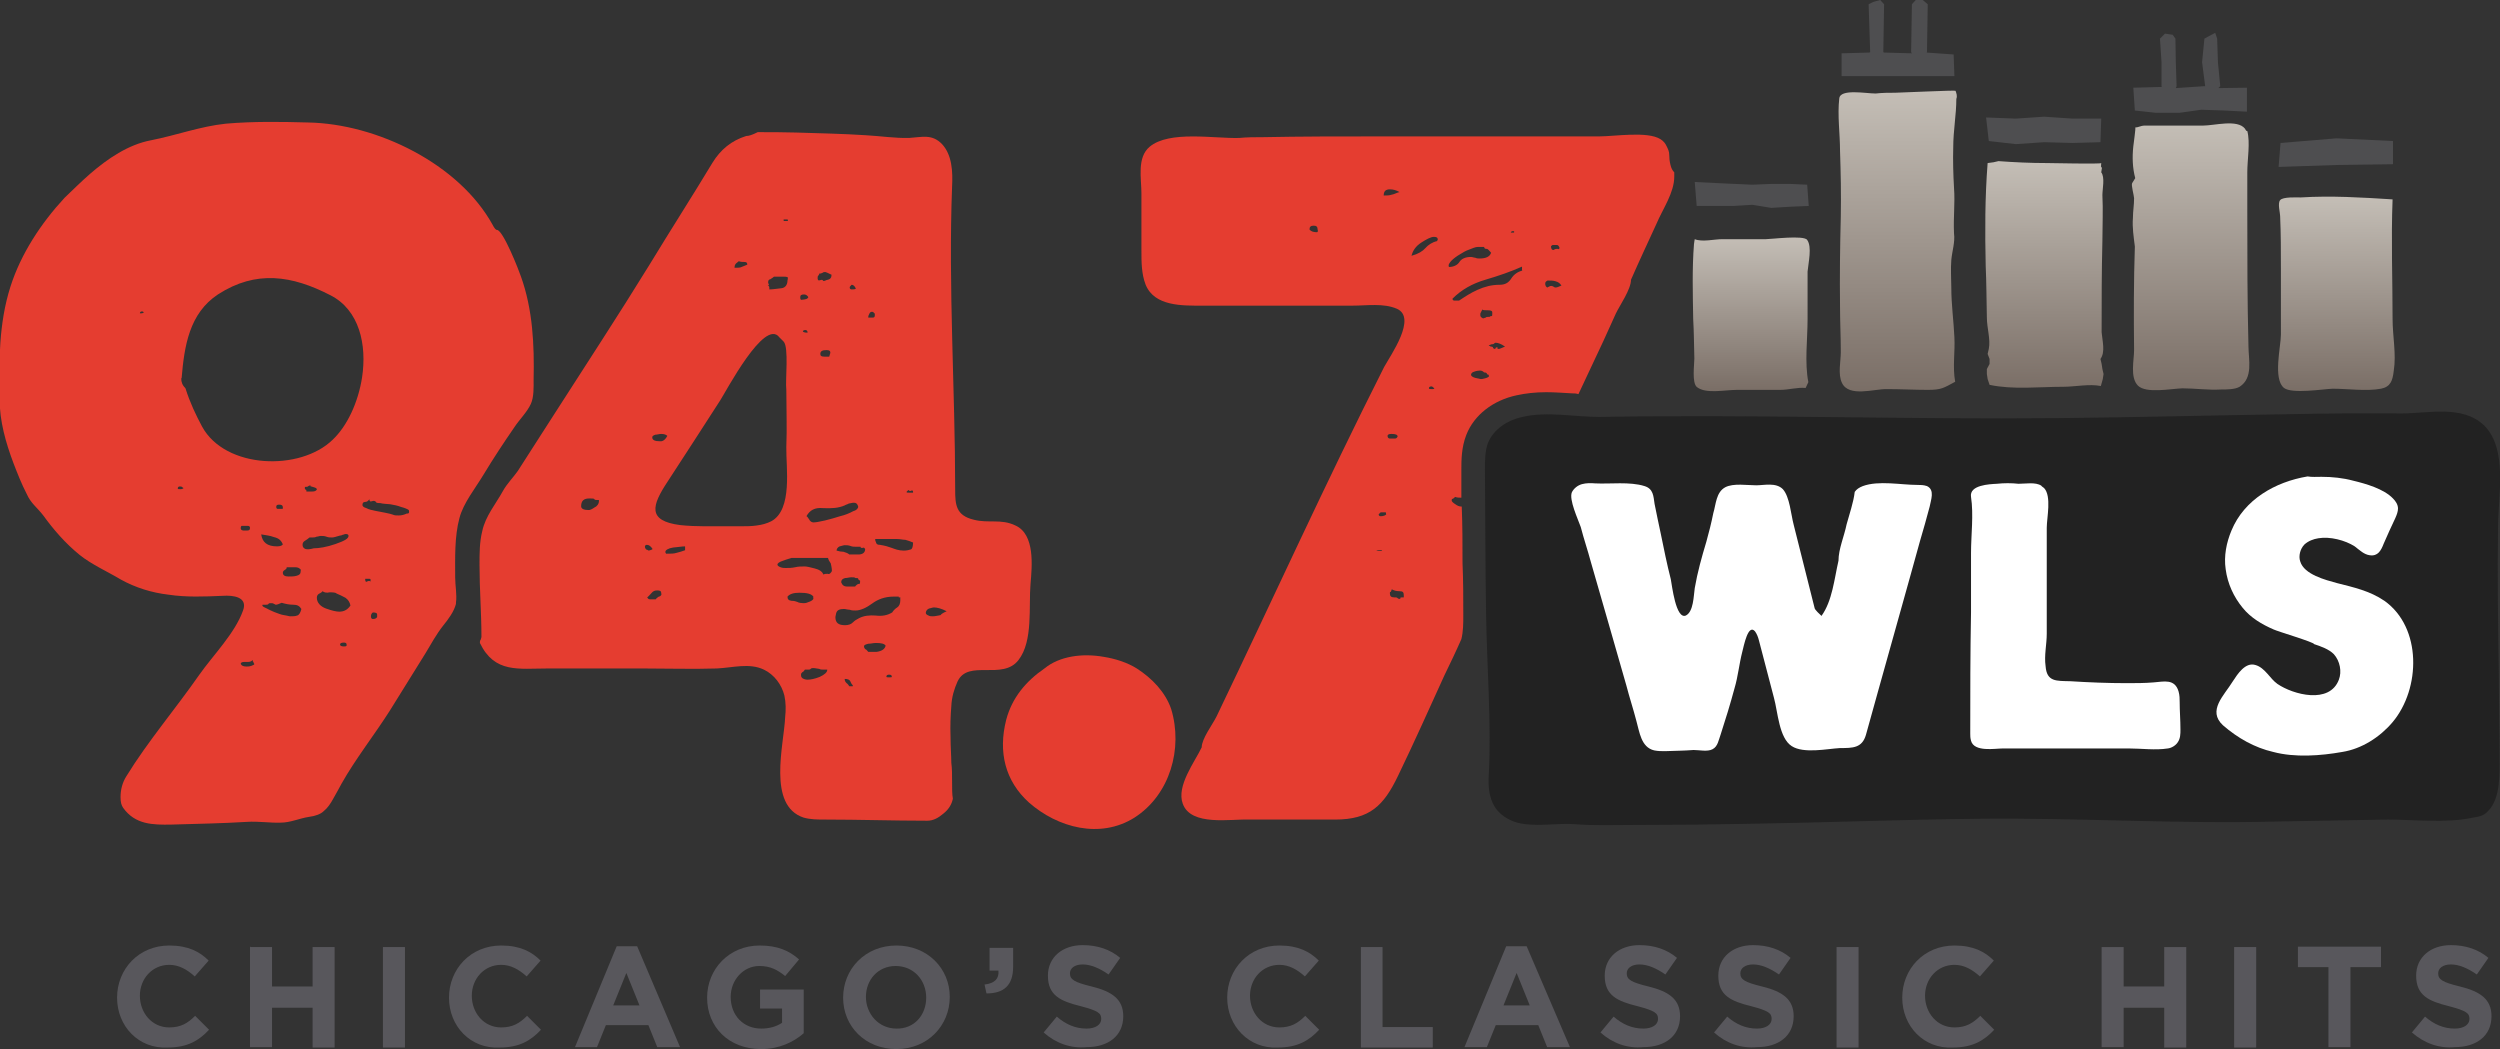 <?xml version="1.0" encoding="utf-8"?>
<!-- Generator: Adobe Illustrator 26.2.1, SVG Export Plug-In . SVG Version: 6.00 Build 0)  -->
<svg version="1.1" id="Layer_1" xmlns="http://www.w3.org/2000/svg" xmlns:xlink="http://www.w3.org/1999/xlink" x="0px" y="0px"
	 viewBox="0 0 647 271.5" style="enable-background:new 0 0 647 271.5;" xml:space="preserve">
<rect x="0" y="0" width="647" height="271.5" fill="#333333" stroke="none"/>
<style type="text/css">
	.st0{fill:#4E4E50;}
	.st1{fill:url(#SVGID_1_);}
	.st2{fill:url(#SVGID_00000088132094992743787370000002467814689068366527_);}
	.st3{fill:url(#SVGID_00000020388114282309336360000015739039057962426263_);}
	.st4{fill:url(#SVGID_00000115490153582738138480000011505537377941850510_);}
	.st5{fill:url(#SVGID_00000073686213668163725240000007701983763781061558_);}
	.st6{fill:#E53D30;}
	.st7{fill:#222222;}
	.st8{fill:#FFFFFF;}
	.st9{fill:#58575C;}
</style>
<g>
	<path class="st0" d="M467.7,47.8l-4.4-0.2h-4.9l-4.9,0.2c-1,0-14.9-0.7-14.9-0.7l0.5,6.2h4.6h4.9l4.9-0.3l4.9,0.8l4.9-0.3l4.8-0.2
		L467.7,47.8z"/>
	
		<linearGradient id="SVGID_1_" gradientUnits="userSpaceOnUse" x1="453.256" y1="212.813" x2="453.256" y2="173.137" gradientTransform="matrix(1 0 0 -1 0 274.273)">
		<stop  offset="0" style="stop-color:#C4BEB6"/>
		<stop  offset="1" style="stop-color:#7A6E66"/>
	</linearGradient>
	<path class="st1" d="M467.7,62.1c-0.8-1.3-9.4-0.2-10.7-0.2c-3.8,0-7.6,0-11.3,0c-2.1,0-5.1,0.8-7.1,0c0,0-0.2,1.1-0.2,1.3
		c-0.5,6.4-0.3,13-0.2,19.4c0.2,3.4,0.2,6.7,0.3,10.2c0,1.5-0.7,6.4,0.7,7.4c2.3,1.8,7.2,0.7,10.3,0.7c3.8,0,7.6,0,11.2,0
		c2.3,0,4.4-0.7,6.6-0.5l0.7-1.5c-1-5.1-0.2-11-0.2-16.3c0-4.1,0-8.2,0-12.3C468,68,469,63.9,467.7,62.1z"/>
	<polygon class="st0" points="543.8,30.7 536.4,30.7 529,30.2 521.7,30.7 514,30.4 514.7,36.5 521.7,37.3 529,36.8 536.4,37 
		543.6,36.8 	"/>
	
		<linearGradient id="SVGID_00000078017968816804319750000006595253173358564272_" gradientUnits="userSpaceOnUse" x1="529.008" y1="232.551" x2="529.008" y2="173.303" gradientTransform="matrix(1 0 0 -1 0 274.273)">
		<stop  offset="0" style="stop-color:#C4BEB6"/>
		<stop  offset="1" style="stop-color:#7A6E66"/>
	</linearGradient>
	<path style="fill:url(#SVGID_00000078017968816804319750000006595253173358564272_);" d="M543.8,42.2c0,0.3-13,0-14,0
		c-4.3,0-8.5-0.2-12.6-0.5l-1.3,0.3l-1.5,0.2c-0.7,8.9-0.7,17.7-0.5,26.6c0.2,4.4,0.2,8.9,0.3,13.3c0,2.8,1,5.7,0.5,8.2l-0.3,1.3
		l0.5,1.3v1.3l-0.7,1.3v1.3l0.2,1.3l0.5,1.5c6.1,1.3,12.8,0.5,19.1,0.5c3,0,6.7-0.8,9.7-0.2l0.5-1.8l0.2-1.3l-0.3-1.3l-0.2-1.3
		l-0.3-1.3c1.3-1.8,0.5-4.6,0.3-6.9c0-7.9,0-15.8,0.2-23.7c0-3.9,0.2-7.9,0-11.8c0-1.6,0.7-4.6-0.3-5.9l0.2-1.3
		C543.6,43.7,543.8,42.2,543.8,42.2z"/>
	<polygon class="st0" points="574.1,22.8 574.6,22.3 574,16.1 573.8,10 573.3,8.5 571.4,9.5 570.5,10 569.9,16.1 570.7,22.3 
		570.5,22.3 563.1,22.8 563.3,22.3 563.1,16.1 563,10 562.3,9 560.3,8.7 559,10 559.4,16.1 559.4,22.3 559.5,22.5 552.1,22.7 
		552.5,28.6 558,29.2 564,29.2 569.7,28.4 575.6,28.6 581.5,28.9 581.5,22.7 	"/>
	
		<linearGradient id="SVGID_00000170962037146526469960000001261683259550302861_" gradientUnits="userSpaceOnUse" x1="566.911" y1="242.189" x2="566.911" y2="172.929" gradientTransform="matrix(1 0 0 -1 0 274.273)">
		<stop  offset="0" style="stop-color:#C4BEB6"/>
		<stop  offset="1" style="stop-color:#7A6E66"/>
	</linearGradient>
	<path style="fill:url(#SVGID_00000170962037146526469960000001261683259550302861_);" d="M581,33.3c-2-2.5-7.9-0.8-10.8-0.8
		c-2.1,0-4.3,0-6.4,0c-3,0-5.9,0-8.9,0c-0.7,0-1.6,0.5-2.3,0.5c0.2,0-0.5,4.6-0.5,4.9c-0.3,2.8-0.2,5.6,0.5,8.2
		c-0.3,0.5-0.5,0.8-0.8,1.3c-0.3,0.5,0.5,3.3,0.5,3.9c0,1.8-0.3,3.4-0.3,5.1c-0.2,2.5,0.2,4.9,0.5,7.4c-0.3,9.2-0.3,17.6-0.2,26.8
		c0,2.6-1.1,7.1,1,9.2c2.1,2.1,8.5,0.8,11.5,0.7c3.3,0,6.7,0.5,10,0.3c1.5,0,3.6,0,4.8-0.7c3.6-2.3,2.3-7.1,2.3-10.5
		c-0.3-12-0.3-22.8-0.3-34.8c0-3.4,0-6.7,0-10.2c0-3.3,0.8-7.7,0-10.7C581.4,34,581.2,33.7,581,33.3z"/>
	<polygon class="st0" points="619.3,36.5 604.7,35.8 590.2,37 589.7,43.2 604.7,42.7 619.3,42.5 	"/>
	
		<linearGradient id="SVGID_00000087371374188897979760000005503203184426163129_" gradientUnits="userSpaceOnUse" x1="604.6" y1="223.393" x2="604.6" y2="173.034" gradientTransform="matrix(1 0 0 -1 0 274.273)">
		<stop  offset="0" style="stop-color:#C4BEB6"/>
		<stop  offset="1" style="stop-color:#7A6E66"/>
	</linearGradient>
	<path style="fill:url(#SVGID_00000087371374188897979760000005503203184426163129_);" d="M619.2,51.6c-7.9-0.5-15.9-1-23.8-0.5
		c-1,0-4.6-0.2-5.3,0.7c-0.7,0.8,0,3.3,0,4.1c0.2,4.6,0.2,9,0.2,13.6c0,5.7,0,11.3,0,17.1c0,3.1-2.1,11.5,0.8,13.8
		c2.1,1.6,10,0.3,12.6,0.2c3.9,0,8.7,0.7,12.5,0c2.5-0.5,3-2.1,3.3-4.6c0.7-4.4-0.3-8.9-0.3-13.5C619.2,72.3,618.8,61.9,619.2,51.6z
		"/>
	<polygon class="st0" points="498.6,13.6 498.7,13.5 498.9,1.1 497.6,0 495.8,0 494.8,1.1 494.6,13.5 494.8,13.8 487.6,13.6 
		487.4,13.5 487.6,1.1 486.6,0 484.8,0.5 483.6,1.1 484,13.5 483.8,13.6 476.6,13.8 476.6,19.7 505.8,19.7 505.6,14.1 	"/>
	
		<linearGradient id="SVGID_00000175285752609003917990000003812656969373776044_" gradientUnits="userSpaceOnUse" x1="491.171" y1="250.81" x2="491.171" y2="173.038" gradientTransform="matrix(1 0 0 -1 0 274.273)">
		<stop  offset="0" style="stop-color:#C4BEB6"/>
		<stop  offset="1" style="stop-color:#7A6E66"/>
	</linearGradient>
	<path style="fill:url(#SVGID_00000175285752609003917990000003812656969373776044_);" d="M506.1,23.5c0-0.2-14.3,0.5-15.6,0.5
		c-1.6,0-3.3,0-5.1,0.2c-2.5,0-9.2-1.3-9.4,1.3c-0.5,4.3,0.2,9.2,0.2,13.5c0.2,6.1,0.3,11,0.2,17.1c-0.2,7.7-0.3,15.4-0.2,23.2
		c0,3.9,0.2,7.9,0.2,11.8c0,2.5-0.8,5.7,0.3,8c1.8,3.8,8.4,1.5,11.7,1.6c3.4,0,7.1,0.2,10.5,0.2c3.6,0,4.1-0.5,7.1-2.1
		c-0.7-3.8,0-7.7-0.2-11.5c-0.2-4.3-0.8-8.5-0.8-12.8c0-2.3-0.2-4.8,0-7.2c0.2-2.3,1-4.6,0.7-6.9c-0.2-4.3,0.3-7.7,0-11.8
		c-0.2-3.4-0.3-7.1-0.2-10.5c0-4.3,0.8-8.4,0.8-12.5C506.6,24.8,506.3,24.1,506.1,23.5z"/>
	<g>
		<g>
			<path class="st6" d="M118,156c0.3-2.1-0.2-4.4-0.2-6.6c0-4.9-0.2-10.5,1.1-15.3c1-3.9,4.1-7.7,6.2-11.2c2.6-4.3,5.3-8.4,8-12.3
				c1.3-2,3.3-3.9,4.3-6.1c0.8-1.8,0.7-4.3,0.7-6.2c0.2-9-0.2-18.2-3.3-26.8c-0.5-1.5-4.6-12-6.2-12c-0.3,0-0.7-0.5-1.1-1.3
				C118.8,42.4,97.5,32,79.7,31.7c-7.1-0.2-14.1-0.3-21.2,0.3c-6.7,0.7-12.8,3-19.4,4.3c-5.9,1.1-11.3,4.8-15.8,8.7
				c-2.3,2-4.4,4.1-6.6,6.2c-6.1,6.6-11.3,14.5-14,23c-3,9.4-3,19.4-2.8,29.1c0,5.7,1.6,11.3,3.6,16.6c1,2.6,2.1,5.4,3.4,7.9
				c1.1,2.5,2.6,3.4,4.3,5.6c2.6,3.6,5.7,7.2,9.4,10.2c3.1,2.5,7.2,4.3,10.7,6.4c3.8,2.1,8,3.4,12.3,3.9c4.6,0.7,9.4,0.5,14,0.3
				c2.8-0.2,6.6,0.3,5.3,3.8c-2.1,5.9-7.7,11.5-11.3,16.6c-6.2,8.9-13.3,17.2-18.9,26.3c-1,1.6-1.5,3.4-1.5,5.4
				c0,1.3,0.2,2.1,0.7,2.8c3.1,4.3,7.6,4.4,12.5,4.3c6.6-0.2,13.1-0.3,19.5-0.7c3-0.2,5.9,0.3,8.7,0.2c2.6,0,4.8-1.1,7.4-1.5
				c1.6-0.2,3-0.7,3.8-1.5c1-0.8,1.8-2,2.5-3.3c0.7-1.3,1.5-2.6,2.1-3.8c3.6-6.4,8.5-12.6,12.5-18.9c3.1-4.9,6.1-9.9,9.2-14.8
				c1.5-2.5,2.8-4.9,4.6-7.2c1.3-1.6,2.8-3.6,3.3-5.6C118,156.4,118,156.2,118,156z M36.2,81.1c0-0.3,0.2-0.5,0.5-0.5
				c0.2,0,0.3,0,0.5,0.2C37.2,81,36.9,81.1,36.2,81.1z M46.7,126.6c-0.5,0-0.7,0-0.7-0.2c0-0.3,0.2-0.5,0.5-0.5c0.3,0,0.5,0,0.7,0.2
				c0,0,0.2,0.2,0.3,0.2C47.4,126.5,47,126.6,46.7,126.6z M63,137.3c-0.3,0-0.7-0.2-0.7-0.5c0-0.3,0-0.5,0.2-0.7h0.2h1.5
				c0.3,0,0.5,0.2,0.5,0.5c0,0.5-0.2,0.7-0.7,0.7C63.6,137.3,63.3,137.3,63,137.3z M65.1,172.3c-0.5,0.2-1,0.2-1.3,0.2
				c-0.8,0-1.3-0.2-1.5-0.7c0-0.3,0.3-0.5,1-0.5h1c0.5,0,0.8-0.2,1.1-0.5c0,0.3,0,0.5,0.2,0.5c0,0.2,0,0.3,0.2,0.5
				C65.9,172,65.6,172.1,65.1,172.3z M73.2,140.9c-0.2,0.3-0.7,0.5-1.5,0.5c-2.5,0-3.8-1-4.1-3.1c1.1,0.2,2.3,0.3,3.3,0.7
				C72.2,139.3,72.8,139.9,73.2,140.9z M71.5,131.1c0-0.3,0.2-0.5,0.7-0.5c0.7,0,1,0.2,1,0.7v0.2c0,0.2,0,0.2-0.2,0.2h-1h-0.2
				C71.5,131.6,71.5,131.4,71.5,131.1z M76.9,159.3c-0.5,0.2-1.1,0.2-1.8,0.2c-0.3,0-0.8-0.2-1.6-0.3s-1.6-0.5-2.5-0.8
				c-0.8-0.3-1.5-0.7-2.1-1c-0.7-0.3-1-0.5-1-0.7c0-0.2,0-0.2,0.2-0.2h0.7c0.3,0,0.5,0,0.7-0.2c0-0.2,0.3-0.2,0.7-0.2
				c0.3,0,0.5,0,0.7,0.2c0.2,0,0.3,0.2,0.5,0.2c0.3,0,0.8-0.2,1.5-0.5c1,0.3,2,0.5,3,0.5c1,0,1.6,0.3,2.1,1.1
				C77.8,158.5,77.4,159.2,76.9,159.3z M77.8,148c0,0.5-0.3,0.8-1,1c-0.7,0.2-1.3,0.2-2.1,0.2c-1,0-1.5-0.3-1.5-1
				c0-0.3,0.2-0.5,0.5-0.7c0.3-0.2,0.5-0.3,0.5-0.7h0.7h1.5c0.7,0,1.1,0.2,1.5,0.7C77.8,147.5,77.8,148,77.8,148z M79.1,142.1
				c-0.5-0.2-0.8-0.5-0.8-1.1c0-0.5,0.2-0.8,0.7-1.1c0.3-0.2,0.8-0.5,1.1-0.8h0.5c0.5,0,1,0,1.3-0.2c0.3,0,0.8-0.2,1.1-0.2
				c0.5,0,1,0,1.5,0.2c0.5,0.2,1,0.2,1.5,0.2c0.3,0,1-0.2,2-0.5c0.2,0,0.3,0,0.7-0.2c0.2,0,0.5-0.2,0.8-0.2c0.5,0,0.7,0.2,0.7,0.5
				c0,0.7-1.1,1.3-3.4,2.1c-2.3,0.8-4.3,1.1-5.6,1.1C80.1,142.2,79.6,142.2,79.1,142.1z M80.9,126c0.7,0.2,1.1,0.3,1.1,0.7
				c-0.2,0.3-0.5,0.5-1.1,0.5h-1.1h-0.5c0-0.3,0-0.5-0.2-0.5c0,0-0.2,0-0.2-0.2V126h0.2c0.3,0,0.5,0,0.7-0.2c0,0,0.3-0.2,0.7-0.2
				C80.1,125.8,80.2,125.8,80.9,126z M89.7,167.1c-0.2,0.2-0.3,0.2-0.7,0.2c-0.7,0-1-0.2-1-0.5s0.3-0.5,1-0.5c0.5,0,0.7,0.2,0.7,0.5
				V167.1z M87.8,158.3c-0.8,0-2-0.3-3.4-0.8S82,156,82,154.7c0-0.5,0.2-0.8,0.5-1s0.7-0.3,1-0.7c0.3,0.3,1,0.5,1.8,0.3
				c0.8,0,1.5,0,1.8,0.3c0.8,0.3,1.5,0.7,2.3,1.1c0.7,0.5,1.1,1.1,1.3,2C89.9,157.9,88.9,158.3,87.8,158.3z M93.7,97.7
				c-1,6.4-3.8,12.5-7.6,16.1c-8.4,8.2-27.8,7.6-33.8-3.4c-1.6-3-3.1-6.1-4.3-9.9c-0.8-0.8-1.1-1.6-1.1-2.6H47
				c0.7-8.4,2-16.8,9.4-21.7c9.9-6.4,19.2-4.9,29.1,0.2C93,80.2,95,89.2,93.7,97.7z M95,150.5c-0.3,0.2-0.5,0-0.5-0.7h0.2h1
				c0.2,0,0.2,0.2,0.2,0.2v0.5C95.7,150.3,95.3,150.3,95,150.5z M97.6,159.7c-0.2,0.3-0.5,0.5-1.1,0.5c-0.3,0-0.5-0.2-0.5-0.7
				s0.2-0.8,0.5-1c0.8,0,1.1,0.2,1.1,0.5V159.7z M105.5,132.9h-0.2c-0.7,0.3-1.3,0.5-2.1,0.5c-0.7,0-1.1,0-1.5-0.2
				c-0.5-0.2-1.1-0.3-2-0.5c-0.8-0.2-1.8-0.3-2.6-0.5c-0.8-0.2-1.6-0.3-2.3-0.7c-0.7-0.2-1-0.5-1-0.8c0-0.5,0.2-0.8,0.7-0.8
				c0.5,0,0.8-0.3,1.1-0.7c0,0.5,0.2,0.7,0.7,0.5s0.8,0,1,0.2c0,0.2,0.3,0.3,1.1,0.3c0.8,0.2,1.6,0.2,2.6,0.3c1,0.2,1.8,0.3,2.8,0.7
				c0.8,0.2,1.6,0.5,2,0.8C106,132.7,105.8,132.9,105.5,132.9z"/>
			<path class="st6" d="M206,34.3c6.1,0.2,12,0.3,18.1,0.7c3.6,0.2,7.6,0.8,11.2,0.7c3.3-0.2,5.9-1.1,8.5,1.6
				c2.6,2.8,2.8,7.1,2.6,11c-1,26.1,0.8,52.4,0.8,78.5c0,3.8,0.2,6.6,4.8,7.7c3.8,1,7.1-0.3,10.8,1.5c5.1,2.3,4.3,10.5,3.9,15.1
				c-0.5,5.9,0.7,14.8-3.1,19.7c-4.1,5.4-13.1-0.3-15.8,5.6c-0.8,1.8-1.5,3.9-1.6,6.4c-0.2,2.5-0.3,5.1-0.2,7.7
				c0,2.8,0.2,5.1,0.2,6.9c0.2,1.5,0.2,3.1,0.2,4.9c0,1.8,0,3.3,0.2,4.4c-0.3,1.5-1.1,2.8-2.5,3.9c-1.3,1.1-2.6,1.8-4.1,1.8
				c-8.9,0-17.7-0.3-26.6-0.3c-1.8,0-3.6,0-5.4-0.5c-9.5-3.1-5.1-18.9-4.8-26c0.2-1.8,0.2-3.8-0.2-5.6c-0.7-2.8-2.6-5.4-5.3-6.7
				c-3.8-1.8-8-0.5-12.2-0.3c-6.2,0.2-12.6,0-18.9,0c-8.2,0-16.4,0-24.8,0c-7.6,0-13.8,1.3-17.6-6.6c0-0.3,0-0.7,0.2-0.8
				c0-0.2,0.2-0.5,0.2-0.8c0-6.1-0.5-12.3-0.5-18.6c0-3,0-5.9,0.7-8.7c0.8-3.9,3.6-7.2,5.4-10.5c1-1.8,2.6-3.4,3.8-5.1
				c3.1-4.9,6.4-9.9,9.5-14.8c8.2-12.8,16.6-25.6,24.6-38.6c5.4-8.9,11-17.6,16.3-26.4c2.1-3.4,4.9-5.7,8.7-6.9c0.7,0,1.6-0.3,3-1
				C199.3,34.2,202.6,34.2,206,34.3z M155,129.4h-0.5c-0.3,0-0.5,0-0.7-0.2c0-0.2-0.5-0.2-1.3-0.2c-1.5,0-2.1,0.7-2.1,2
				c0,0.7,0.7,1,2,1c0.3,0,0.8-0.2,1.5-0.7c0.7-0.3,1.1-1,1.1-1.5L155,129.4L155,129.4z M168.9,142.1c-0.5-0.8-1-1.1-1.5-1.1
				c-0.3,0-0.5,0.2-0.5,0.5c0,0.3,0.2,0.5,0.3,0.7c0.2,0,0.5,0.2,0.7,0.3C168.4,142.4,168.8,142.2,168.9,142.1z M171.1,153.3
				c0-0.3-0.3-0.5-1-0.5c-0.7,0-1.1,0.2-1.5,0.7c-0.3,0.3-0.7,0.8-1.1,1.1c0.2,0.3,0.3,0.5,0.7,0.5h1h0.5c0.2-0.3,0.5-0.5,0.8-0.7
				c0.3,0,0.7-0.3,0.7-0.7C171.1,153.7,171.1,153.3,171.1,153.3z M172.7,112.8c-0.3-0.3-0.8-0.5-1.6-0.5c-0.5,0-1,0.2-1.5,0.2
				c-0.5,0.2-0.8,0.3-0.8,0.7c0,0.7,0.7,1,2,1C171.5,114.3,172.2,113.8,172.7,112.8z M202.8,88.4c-0.5-0.5-0.8-0.8-1.1-1.1
				c-3.8-5.1-13.8,14-15.3,16.3c-4.6,7.1-9,14-13.6,21c-4.1,6.2-5.4,10.2,3.3,11.3c2,0.2,4.1,0.3,6.2,0.3s4.1,0,5.6,0
				c1,0,2.1,0,3.6,0s3,0,4.3-0.2c1.5-0.2,2.6-0.5,3.8-1.1c5.6-3,3.8-14,3.9-19.2c0.2-4.9,0-10,0-14.9
				C203.2,98.6,204.2,89.8,202.8,88.4z M177.3,142.4v-1c-0.8,0-1.8,0.2-3.1,0.3c-1.3,0.2-2,0.7-2,1.1c0,0.2,0,0.3,0.2,0.5
				c1.1,0,2,0,2.6-0.2C175.8,142.9,176.5,142.7,177.3,142.4z M193.4,68.5c0-0.5-0.2-0.7-0.7-0.7s-1,0-1.5-0.2
				c-0.3,0.3-0.7,0.5-0.8,0.7c-0.2,0.2-0.3,0.5-0.3,1c0.8,0,1.5,0,1.8-0.2C192.2,69,192.7,68.8,193.4,68.5z M203.9,71.8
				c-0.3-0.2-0.7-0.2-1.1-0.2h-2h-0.5c-0.3,0.3-0.7,0.5-1,0.7c-0.3,0-0.5,0.3-0.5,0.7v0.2l0.2,0.5l-0.2,0.2h-0.2
				c0.3,0,0.5,0.2,0.5,0.5v0.5c1,0,2-0.2,3.1-0.3s1.6-1,1.6-2C203.9,72.4,203.9,71.8,203.9,71.8z M214.3,144.4h-9.5
				c-0.5,0.2-1.1,0.3-2.1,0.7c-1,0.3-1.5,0.7-1.5,1c0,0.3,0.3,0.5,0.8,0.7s1,0.2,1.3,0.2c0.8,0,1.6,0,2.5-0.2
				c0.8-0.2,1.6-0.2,2.5-0.2c0.5,0,1.3,0.2,2.5,0.5s2,0.8,2.3,1.6c0.3-0.2,0.7-0.2,1.1-0.2c0.5,0.2,0.8-0.2,1.1-0.7
				c0-0.8-0.2-1.5-0.3-2C214.6,145.2,214.4,144.9,214.3,144.4z M203.9,57.2V57c0-0.2,0-0.2-0.2-0.2h-0.7h-0.2V57
				c0,0.2,0,0.2,0.2,0.2h0.7H203.9z M210.5,154.4c-0.5-0.7-1.6-1-3.6-1c-1.5,0-2.5,0.3-3.1,1c0,0.7,0.3,1,1.1,1.1h0.2
				c0.5,0,1,0.2,1.3,0.3c0.3,0.2,1,0.3,1.5,0.3c0.3,0,0.7,0,1.1-0.2c1-0.3,1.5-0.7,1.5-1c0-0.2,0-0.3-0.2-0.3
				C210.5,154.7,210.5,154.6,210.5,154.4z M209.2,76.9c-0.3-0.5-0.7-0.7-1.1-0.7c-0.7,0-1,0.2-1,0.7c0,0.3,0,0.5,0.2,0.7
				C208.5,77.5,209,77.4,209.2,76.9z M214.1,173.3h-0.8c-0.5,0-1,0-1.3-0.2c-0.3,0-1-0.2-1.5-0.2c-0.3,0-0.5,0-0.7,0.2
				c-0.2,0.2-0.3,0.2-0.7,0.2h-0.8c-0.2,0.3-0.3,0.5-0.7,0.7c-0.2,0.2-0.3,0.3-0.3,0.7c0,0.5,0.2,0.8,0.7,1c0.5,0.2,0.8,0.2,1,0.2
				c0.8,0,1.8-0.2,3.1-0.7C213.4,174.6,214.1,174,214.1,173.3z M209,86.1c0-0.5-0.2-0.7-0.7-0.7l-0.5,0.2v0.2
				C207.8,85.9,208.2,86.1,209,86.1z M222.1,131.1c-0.2-0.7-0.5-1-1.1-1c-0.5,0-1,0.2-1.3,0.2c-0.3,0.2-0.8,0.3-1.1,0.5
				c-1.6,0.7-3.4,0.8-5.6,0.7c-2.1-0.2-3.4,0.5-4.3,2.1c0.2,0,0.3,0.3,0.7,0.8c0.2,0.5,0.7,0.8,1.1,0.8c0.7,0,1.6-0.2,3-0.5
				c1.3-0.3,2.6-0.7,3.9-1.1c1.3-0.3,2.5-0.8,3.4-1.3C221.6,132.1,222.1,131.6,222.1,131.1z M215.2,71.1c-1-0.5-1.5-0.7-1.6-0.7
				c-0.3,0-0.5,0-0.7,0.2c-0.2,0-0.3,0.2-0.7,0.2h-0.2c0,0.2,0,0.3-0.2,0.5s-0.2,0.3-0.2,0.7c0,0.5,0.2,0.7,0.7,0.5
				c0.5-0.2,0.7,0,0.7,0.2c0.5,0,0.7,0,0.7-0.2h0.2C214.9,72.3,215.2,71.9,215.2,71.1z M214.6,92.3l0.3-1c0-0.5-0.3-0.7-1-0.7
				c-1.1,0-1.6,0.3-1.6,1c0,0.5,0.3,0.7,1,0.7h1H214.6z M233,154.9c0-0.3,0-0.5-0.2-0.3c-0.2,0.2-0.2,0-0.2-0.2h-1.3
				c-2.3,0-4.1,0.7-5.6,1.8c-1.5,1.1-3,1.8-4.3,1.8c-0.5,0-1,0-1.5-0.2c-0.5,0-1.1-0.2-1.5-0.2c-1.1,0-1.8,0.3-2,1.1
				c-0.2,0.8-0.2,1.1-0.2,1c0,1.5,0.8,2.1,2.5,2.1c0.8,0,1.5-0.2,2-0.7s1-0.8,1.6-1.1c1.3-0.7,2.8-0.8,4.3-0.7c1.6,0.2,3,0,4.3-0.8
				c0.3-0.5,0.8-1,1.3-1.3s0.8-1,0.8-1.8v-0.7H233z M223.9,142.1c-0.2-0.3-0.3-0.5-0.7-0.3c-0.3,0-0.5,0-0.5-0.3h-1
				c-0.7,0-1.1,0-1.6-0.2s-1-0.2-1.5-0.2c-0.3,0-0.8,0.2-1.3,0.3c-0.5,0.2-0.8,0.7-0.8,1.1c0.7,0.2,1.3,0.3,1.8,0.3
				c0.5,0.2,1.1,0.3,1.5,0.7h1h1.6C223.4,143.4,223.9,142.9,223.9,142.1z M222.6,150.3c-0.3-0.2-0.5-0.3-0.5-0.5
				c0-0.2-0.2-0.2-0.5-0.2h-0.2c-0.2-0.2-0.5-0.2-1.1-0.2c-0.5,0-1,0.2-1.6,0.2c-0.7,0.2-1,0.5-1,1.1c0.3,0.8,0.8,1.1,1.5,1.1
				s1.3,0,2.1,0c0.2-0.3,0.5-0.5,0.8-0.7C222.5,151.3,222.6,151,222.6,150.3z M220.8,177.4c-0.3-0.2-0.5-0.5-0.7-1
				c-0.2-0.5-0.7-0.7-1.5-0.7c0,0.5,0.2,0.8,0.5,1.1c0.3,0.2,0.5,0.5,0.7,0.8h0.2h0.7v-0.3H220.8z M221.5,74.7c-0.3-0.7-0.7-1-1.1-1
				c-0.3,0.3-0.5,0.5-0.5,0.7c0,0.3,0.2,0.5,0.5,0.5C220.8,74.9,221.3,74.9,221.5,74.7z M229.2,167.1c-0.3-0.5-1.1-0.7-2.5-0.7
				c-0.7,0-1.3,0.2-2,0.2c-0.7,0.2-1.1,0.3-1.1,0.7c0,0.3,0.2,0.5,0.3,0.7c0.2,0,0.5,0.3,0.8,0.7h0.7h1.5
				C228.2,168.5,229,168,229.2,167.1z M226.6,81.1c-0.3,0-0.5,0-0.5-0.2c0-0.2-0.2-0.2-0.5-0.2s-0.5,0.2-0.7,0.7
				c-0.2,0.3-0.2,0.7-0.2,0.8h0.5h0.7c0.3,0,0.5-0.2,0.5-0.5v-0.7H226.6z M236.3,140.4c-0.7-0.3-1.3-0.5-2-0.7
				c-0.7,0-1.3-0.2-2.1-0.2h-4.6h-1.1c0,0.2,0,0.5,0.2,0.8c0,0.3,0.3,0.7,0.8,0.7h0.2c1.3,0.2,2.3,0.5,3.1,0.8
				c0.8,0.3,1.8,0.7,3.1,0.7c0.8,0,1.5-0.2,1.8-0.3C236.1,142.1,236.3,141.4,236.3,140.4z M230.8,175.1c0-0.3-0.2-0.5-0.7-0.5
				c-0.5,0-0.7,0.2-0.7,0.5c0,0.2,0.2,0.2,0.7,0.2C230.7,175.3,230.8,175.3,230.8,175.1z M236.3,127.5v-0.2c0-0.3-0.2-0.5-0.5-0.3
				c-0.3,0.2-0.5,0-0.7-0.2l-0.5,0.5c0,0.2,0.2,0.2,0.7,0.2C235.6,127.5,236.1,127.5,236.3,127.5z M245,158.2c-1.3-0.7-2.5-1-3.3-1
				c-0.3,0-0.8,0.2-1.3,0.3c-0.5,0.2-0.8,0.7-0.8,1.1c0,0.3,0.2,0.5,0.7,0.7c0.3,0.2,0.8,0.2,1.1,0.2c0.7,0,1.3-0.2,2-0.3
				C243.7,158.8,244.3,158.5,245,158.2z"/>
			<path class="st6" d="M285.7,170c3.1,0.5,6.1,1.5,8.5,3c3.9,2.5,7.4,6.1,8.9,10.5c3.1,10.2-0.3,22.2-9.5,28.1
				c-8.9,5.6-19.9,2.6-27.3-3.9c-6.2-5.6-8-13.1-5.9-21.4c1.5-5.7,5.1-10,9.9-13.3C274.2,169.8,280.1,169,285.7,170z"/>
			<path class="st6" d="M378.7,159.3c0-4.6,0-9-0.2-13.6c0-4.9,0-9.7-0.2-14.6c-0.7,0-1.1-0.2-1.8-0.7c-0.5-0.3-0.8-0.7-0.8-0.8
				c0-0.3,0-0.5,0.2-0.5s0.3-0.2,0.7-0.5c0.5,0.2,1,0.2,1.6,0.2c0-2.3,0-4.8,0-7.1c0-2.6,0-5.9,1.3-9.2c2-5.1,6.9-8.9,13-10.2
				c2.3-0.5,4.8-0.8,7.7-0.8c2.3,0,4.6,0.2,6.7,0.3c0.5,0,1,0,1.6,0.2c1.8-3.8,3.6-7.7,5.4-11.5c1.5-3.1,2.8-6.2,4.3-9.4
				c1-2.1,3.9-6.2,3.9-8.7c2.1-4.8,4.4-9.7,6.6-14.5c1.6-3.8,4.6-8,4.6-12.2v-1.1c-0.5-0.5-0.8-1.1-1-2c-0.2-0.8-0.3-1.6-0.3-2.5
				s-0.3-1.5-0.7-2.3c-0.3-0.7-0.8-1.3-1.6-1.8c-3.4-2.1-11.8-0.7-15.9-0.7c-6.4,0-12.8,0-19.1,0c-12.8,0-25.5,0-38.3,0
				c-9.9,0-19.7,0-29.6,0.2c-2,0-4.1,0-6.1,0.2c-6.4,0.2-18.1-2-23.2,2.3c-3.3,2.8-2.1,8.2-2.1,12c0,4.9,0,9.9,0,14.8
				c0,3,0,6.1,1.1,8.9c2.3,5.6,9.5,5.4,14.6,5.4c8.2,0,16.4,0,24.6,0c4.8,0,9.5,0,14.3,0c3.8,0,8-0.7,11.5,0.8
				c5.3,2.3-1.6,12-3.3,15.1c-15.1,29.9-28.9,60.3-43.4,90.5c-1,2-3.8,5.7-3.8,7.9c-1.8,3.8-6.6,10-4.9,14.6
				c2.1,5.9,12.5,3.9,17.2,4.1c7.4,0,14.8,0,22.2,0c9,0,12.6-3.6,16.3-11.3c4.1-8.5,8-17.2,12-26c1.5-3.1,3-6.2,4.4-9.4
				C378.7,163.4,378.7,161.3,378.7,159.3z M401.8,63.4c0.5,0,0.8,0,1.1,0s0.5,0.2,0.7,0.7c0,0.3-0.2,0.5-0.5,0.3c-0.3,0-0.7,0-1,0.3
				c-0.5,0-0.7-0.3-0.7-1L401.8,63.4z M400.5,72.6c0.8,0,1.5,0,2.1,0.2c0.7,0.2,1.1,0.5,1.5,1.1c-0.7,0.3-1.1,0.5-1.5,0.5
				c-0.2,0-0.3,0-0.5-0.2c-0.2,0-0.3-0.2-0.5-0.2c-0.3,0-0.5,0-0.7,0.2c-0.2,0-0.3,0.2-0.5,0.2c-0.3-0.2-0.5-0.5-0.5-1
				S400.2,72.8,400.5,72.6z M340.9,60.1c-1,0-1.6-0.2-2-0.7c0-0.7,0.3-1,1.1-1c0.7,0,1,0.3,1,1C341.1,59.6,341.1,60,340.9,60.1z
				 M360.1,50.4c-0.5,0.2-1.3,0.2-2,0.2c0-1.1,0.5-1.6,1.6-1.6c0.8,0,1.6,0.2,2.5,0.7C361.4,49.9,360.8,50.3,360.1,50.4z
				 M357.3,142.6c-0.5,0-0.8,0-1.1-0.2h1.5C357.6,142.6,357.5,142.6,357.3,142.6z M358.8,133.1c-0.3,0.3-0.8,0.5-1.5,0.5
				c-0.3,0-0.5-0.2-0.5-0.5l0.5-0.5h0.2h1c0.2,0,0.2,0,0.2,0.2v0.3H358.8z M359.1,112.8c0-0.3,0.3-0.5,1-0.5c1.1,0,1.6,0.2,1.6,0.7
				c-0.2,0.3-0.3,0.5-0.7,0.5h-1.1h-0.2C359.3,113.5,359.1,113.2,359.1,112.8z M363.4,154.6h-0.5c-0.3,0-0.5,0-0.5,0.2v0.2
				c-0.3,0-0.5,0-0.7-0.2c-0.2-0.2-0.3-0.2-0.7-0.2h-0.2c-0.8,0-1.1-0.3-1.1-1.1c0-0.2,0-0.3,0.2-0.3c0,0,0.2-0.3,0.3-0.7
				c0.5,0.3,1.1,0.5,2,0.5s1.1,0.3,1.1,1.1V154.6z M370.8,100.7c-0.7,0-1,0-1-0.2c0-0.3,0.2-0.5,0.7-0.5c0.2,0,0.3,0.2,0.7,0.5
				C371.3,100.5,371.1,100.7,370.8,100.7z M371.9,62.4c-1.3,0.3-2.3,1-3,1.8c-0.7,0.8-1.8,1.5-3.6,2c0.3-1.3,1.1-2.5,2.5-3.4
				s2.5-1.5,3.3-1.5c0.7,0,1,0.2,1,0.7L371.9,62.4z M385.4,97.2c0,0.3-0.3,0.5-1,0.7s-1,0.2-1.1,0.2c-0.3,0-0.8-0.2-1.5-0.3
				c-0.7-0.2-1.1-0.5-1.1-0.8s0.3-0.7,0.8-0.8c0.5-0.2,1.1-0.3,1.5-0.3c0.5,0,0.8,0.2,1.1,0.5h0.2c0.3,0,0.5,0.2,0.5,0.3
				s0.2,0.3,0.5,0.3v0.3H385.4z M383.1,81.5c0-0.3,0-0.5,0.2-0.7c0-0.2,0.2-0.3,0.3-0.7c0.2,0.2,0.7,0.2,1.5,0.2
				c0.8,0,1.1,0.2,1.1,0.5v0.5c0,0.3,0,0.5-0.2,0.5c-0.2,0-0.3,0-0.5,0.2h-0.2c-0.3,0-0.7,0-0.8,0.2c-0.2,0-0.5,0.2-0.7,0.2
				C383.3,82.1,383.1,82,383.1,81.5z M387.9,90.3c-0.3,0-0.5,0-0.3-0.2c0-0.2,0-0.2-0.3-0.2c-0.2,0-0.2,0-0.2,0.2l-0.2,0.2
				c-0.3,0-0.5-0.2-0.5-0.3c0-0.2-0.2-0.3-0.5-0.3h-0.2c0-0.2,0-0.2-0.2-0.2c0,0-0.2,0-0.2-0.2c0.2,0,0.3,0,0.7-0.2
				c0.3,0,0.5,0,0.7-0.2c0,0,0.2-0.2,0.3-0.2c0.7,0,1.5,0.3,2.5,1C388.7,90,388.2,90.3,387.9,90.3z M394.1,70c-1.3,0.3-2.3,1-3,2.1
				s-1.6,1.6-3,1.6c-2.1,0-3.9,0.5-5.7,1.3c-1.8,0.8-3.3,1.8-4.8,2.8h-0.5h-0.7c-0.3,0-0.5-0.2-0.5-0.5c2.3-2.3,5.1-3.9,8.5-4.9
				c3.4-1,6.6-2.1,9.5-3.4V70z M391.7,59.8l0.2,0.2c0,0.2-0.2,0.2-0.2,0.2H391C391,60,391.2,59.8,391.7,59.8z M374.9,68.7
				c0-0.3,0.3-0.8,0.8-1.3c0.5-0.5,1.3-1.1,2-1.5c0.8-0.5,1.6-1,2.5-1.3c0.8-0.3,1.6-0.7,2.3-0.7h1.1h0.5c0,0.3,0.2,0.5,0.5,0.5h0.2
				c0.2,0,0.5,0.3,1.1,1c-0.3,1-1.3,1.5-3,1.5c-0.3,0-0.7,0-1.1-0.2c-0.3,0-0.8-0.2-1.1-0.2c-1.5,0-2.5,0.5-3,1.3
				c-0.5,0.8-1.5,1.3-2.8,1.3C375.1,69.2,374.9,69,374.9,68.7z"/>
		</g>
	</g>
	<path class="st7" d="M640,211.6c-6.7,1.5-15.9,0.5-22,0.5c-9.5,0.2-18.9,0.3-28.4,0.5c-26,0.7-51.7-1-77.7-0.7
		c-19.9,0.2-39.6,1-59.3,1.3c-10,0.2-20,0.3-30.1,0.3c-4.9,0-10,0.2-14.9-0.2c-4.3-0.3-8.5,0.5-12.8,0c-3.1-0.3-6.2-1.8-7.9-4.4
		c-1.6-2.5-1.8-5.6-1.6-8.5c0.7-13.1-0.5-28.1-0.7-41.4c-0.2-12.5-0.2-25-0.3-37.5c0-2.3,0-4.8,0.8-6.9c1.5-3.6,5.1-5.9,8.9-6.7
		c6.4-1.5,13.5,0,19.9,0c39.8-0.7,79.3,0.7,119.3,0.3c19.5-0.2,38.9-0.7,58.5-1c9.9-0.2,19.9-0.3,29.7-0.2c7.1,0,15.8-2.3,21.5,3.1
		c6.2,6.2,3.6,18.4,3.6,26.1c-0.2,12.8,0,25.8,0.2,38.6c0,6.6,0.2,14.5,0.2,21c0,4.4,0.3,10.8-3,14.1
		C642.8,211.2,641.3,211.4,640,211.6z"/>
	<g>
		<path class="st8" d="M529,126.3c2,2.1,0.7,7.7,0.7,10.3c0,4.3,0,8.5,0,12.6c0,4.9,0,9.9,0,14.8c0,2.8-0.7,5.6-0.3,8.4
			c0.3,4.1,2.8,3.8,6.4,3.9c4.8,0.3,9.7,0.5,14.5,0.5c2.3,0,4.8,0,7.1-0.2c2.6-0.2,5.4-1,6.4,2.3c0.3,1,0.3,2,0.3,2.8
			c0,2.3,0.2,4.6,0.2,7.1c0,1.1,0,2.3-0.7,3.3c-0.5,0.8-1.6,1.5-2.6,1.6c-3.1,0.5-6.9,0-10,0c-7.2,0-14.3,0-21.5,0
			c-3.8,0-7.4,0-11.2,0c-2,0-7.4,1-8.2-2c-0.2-0.7-0.2-1.3-0.2-1.8c0-10.5,0-20.9,0.2-31.4c0-5.1,0-10.3,0-15.4
			c0-4.6,0.7-9.9,0-14.5c-0.5-3.1,4.8-3.3,6.7-3.4c1.8-0.2,3.8-0.2,5.6,0c1.8,0,4.4-0.5,5.9,0.5C528.3,125.8,528.6,126,529,126.3z"
			/>
		<path class="st8" d="M600.8,123.4c2.8,0,5.6,0.3,8.2,1c3.3,0.8,7.9,2.1,10.3,4.6c0.7,0.7,1.3,1.6,1.3,2.6c0,0.8-0.3,1.6-0.7,2.5
			c-1,2.1-2,4.3-3,6.6c-0.7,1.8-1.5,3.3-3.6,3c-1.5-0.2-2.6-1.3-3.9-2.3c-2.5-1.6-6.4-2.6-9.4-2.1c-1.3,0.2-2.6,0.7-3.6,1.6
			c-1.1,1.1-1.6,3-1.1,4.4c1,3.4,6.6,4.8,9.5,5.6c4.3,1.1,8.5,2,12.3,4.6c9.7,6.9,9.4,22.7,2.1,31.4c-3.3,3.9-8,6.9-13,7.7
			c-5.6,1-12.3,1.5-17.9,0c-4.8-1.1-9.2-3.6-13-6.9c-4.1-3.8,0.3-7.7,2.5-11.3c1.3-2,3.3-5.1,5.9-4.3c2.5,0.7,3.8,3.6,5.7,4.9
			c4.1,2.8,13.5,5.3,15.9-1.1c0.8-2.1,0.3-4.8-1.3-6.6c-1.3-1.3-3.3-2-5.1-2.6c0-0.5-9.5-3.3-10.5-3.8c-3-1.3-5.9-3-8-5.6
			c-2.3-2.8-3.9-6.2-4.4-10c-0.5-3.4,0.2-6.9,1.5-10c3.3-8,11.3-12.6,19.7-14C598.3,123.5,599.6,123.4,600.8,123.4z"/>
		<g>
			<path class="st8" d="M450.9,168.7c-0.8,3.1-1.1,6.4-2,9.4c-1.1,4.1-2.3,8-3.6,12c-0.5,1.3-0.7,3.1-2.1,3.8
				c-1.3,0.7-3.4,0.2-4.9,0.2c-2.5,0.2-4.9,0.2-7.4,0.3c-1,0-1.8,0-2.8-0.2c-3.4-0.8-3.8-4.8-4.6-7.6c-0.8-3.1-1.8-6.1-2.6-9.2
				c-3.1-10.7-6.1-21.4-9.2-32c-0.8-3-1.8-5.9-2.6-9c-0.7-2-3.1-7.1-2.3-9c0.5-1,1.5-1.8,2.6-2.1c1.1-0.3,2.3-0.3,3.4-0.2
				c3.9,0.2,9-0.5,12.8,0.7c2.3,0.7,2.3,2.6,2.6,4.6c0.5,2.6,1.1,5.3,1.6,7.7c0.8,3.9,1.6,7.9,2.6,11.8c0.3,1.5,1.3,10.5,3.9,9.4
				c2-1,2-5.1,2.3-7.1c0.7-4.1,1.8-8,3-12c0.7-2.5,1.3-4.9,1.8-7.4c0.7-2.3,0.7-5.4,3.1-6.7c2.1-1.1,5.7-0.5,8-0.5
				c2.1,0,5.1-0.8,6.9,1c1.8,2,2.1,6.6,2.8,9.2c1.8,7.2,3.6,14.3,5.4,21.5c0,0.5,1.5,1.8,1.8,2.1c2.8-3.9,3.3-9.5,4.4-14.3
				c0-3,1.5-6.4,2.1-9.4c0.7-2.6,1.8-5.7,2.1-8.4c0.5-0.7,1.1-1.1,2.1-1.5c4.1-1.5,9.9-0.3,14.1-0.3c0.8,0,1.6,0,2.5,0.3
				c2.1,1,1,3.6,0.7,5.3c-0.8,3-1.6,5.9-2.5,8.9c-1.6,5.9-3.3,11.8-4.9,17.6c-2,7.2-4.1,14.6-6.1,21.8c-1,3.6-2,7.2-3,10.8
				c-1,3.4-3.4,3.4-6.7,3.4c-3.4,0.2-9.4,1.5-12.5-0.5c-3.3-2.1-3.6-8.9-4.6-12.5c-1.3-4.9-2.6-9.9-3.9-14.9c-0.2-0.8-0.5-1.6-1-2.3
				C452.4,161.3,451.3,167.2,450.9,168.7z"/>
		</g>
	</g>
	<g>
		<g>
			<g>
				<path class="st9" d="M30.3,258.2L30.3,258.2c0-7.4,5.6-13.5,13.5-13.5c4.9,0,7.9,1.6,10.2,3.9l-3.6,4.1c-2-1.8-4.1-3-6.6-3
					c-4.4,0-7.6,3.6-7.6,8l0,0c0,4.4,3.1,8.2,7.6,8.2c3,0,4.8-1.1,6.7-3l3.6,3.6c-2.6,2.8-5.6,4.6-10.7,4.6
					C35.9,271.5,30.3,265.6,30.3,258.2z"/>
				<path class="st9" d="M64.8,245.1h5.6v10.2h10.5v-10.2h5.7v26h-5.7v-10.3H70.4V271h-5.7v-26H64.8z"/>
				<path class="st9" d="M99.1,245.1h5.7v26h-5.7V245.1z"/>
				<path class="st9" d="M116.2,258.2L116.2,258.2c0-7.4,5.6-13.5,13.5-13.5c4.9,0,7.9,1.6,10.2,3.9l-3.6,4.1c-2-1.8-4.1-3-6.6-3
					c-4.4,0-7.6,3.6-7.6,8l0,0c0,4.4,3.1,8.2,7.6,8.2c3,0,4.8-1.1,6.7-3l3.6,3.6c-2.6,2.8-5.6,4.6-10.7,4.6
					C121.8,271.5,116.2,265.6,116.2,258.2z"/>
				<path class="st9" d="M159.6,244.9h5.3L176,271h-5.9l-2.3-5.7h-11l-2.3,5.7h-5.7L159.6,244.9z M165.5,260.2l-3.4-8.4l-3.4,8.4
					H165.5z"/>
				<path class="st9" d="M183,258.2L183,258.2c0-7.4,5.7-13.5,13.6-13.5c4.6,0,7.6,1.3,10.2,3.6l-3.6,4.3c-2-1.6-3.8-2.6-6.7-2.6
					c-4.1,0-7.4,3.6-7.4,8l0,0c0,4.8,3.3,8.2,7.9,8.2c2.1,0,3.9-0.5,5.4-1.5V261h-5.7v-4.9H208v11.3c-2.6,2.3-6.4,4.1-11,4.1
					C188.6,271.5,183,265.8,183,258.2z"/>
				<path class="st9" d="M218.2,258.2L218.2,258.2c0-7.4,5.7-13.5,13.8-13.5c8,0,13.8,5.9,13.8,13.3l0,0c0,7.4-5.7,13.5-13.8,13.5
					C223.9,271.5,218.2,265.6,218.2,258.2z M239.7,258.2L239.7,258.2c0-4.6-3.3-8.2-7.9-8.2c-4.6,0-7.7,3.6-7.7,8l0,0
					c0,4.4,3.3,8.2,7.9,8.2C236.6,266.3,239.7,262.7,239.7,258.2z"/>
				<path class="st9" d="M254.8,254.8c2.6-0.3,3.8-1.5,3.6-3.6h-2.3v-5.9h6.1v4.9c0,4.9-2.5,6.9-6.9,6.9L254.8,254.8z"/>
				<path class="st9" d="M270.1,267.2l3.4-4.1c2.3,2,4.8,3.1,7.7,3.1c2.3,0,3.8-1,3.8-2.5l0,0c0-1.5-0.8-2.1-5.3-3.3
					c-5.3-1.3-8.5-2.8-8.5-7.9l0,0c0-4.8,3.8-7.9,9-7.9c3.8,0,7.1,1.1,9.7,3.3l-3,4.3c-2.3-1.6-4.6-2.6-6.7-2.6s-3.3,1-3.3,2.3l0,0
					c0,1.6,1.1,2.3,5.6,3.4c5.3,1.3,8.2,3.3,8.2,7.7l0,0c0,5.1-3.9,8-9.5,8C277.2,271.4,273.2,270,270.1,267.2z"/>
				<path class="st9" d="M317.6,258.2L317.6,258.2c0-7.4,5.6-13.5,13.5-13.5c4.9,0,7.9,1.6,10.2,3.9l-3.6,4.1c-2-1.8-4.1-3-6.6-3
					c-4.4,0-7.6,3.6-7.6,8l0,0c0,4.4,3.1,8.2,7.6,8.2c3,0,4.8-1.1,6.7-3l3.6,3.6c-2.6,2.8-5.6,4.6-10.7,4.6
					C323.3,271.5,317.6,265.6,317.6,258.2z"/>
				<path class="st9" d="M352.1,245.1h5.7v20.7h13v5.3h-18.6v-26H352.1z"/>
				<path class="st9" d="M389.8,244.9h5.3l11.2,26.1h-5.9l-2.3-5.7h-11l-2.3,5.7H379L389.8,244.9z M395.9,260.2l-3.4-8.4l-3.4,8.4
					H395.9z"/>
				<path class="st9" d="M414.2,267.2l3.4-4.1c2.3,2,4.8,3.1,7.7,3.1c2.3,0,3.8-1,3.8-2.5l0,0c0-1.5-0.8-2.1-5.3-3.3
					c-5.3-1.3-8.5-2.8-8.5-7.9l0,0c0-4.8,3.8-7.9,9-7.9c3.8,0,7.1,1.1,9.7,3.3l-3,4.3c-2.3-1.6-4.6-2.6-6.7-2.6
					c-2.1,0-3.3,1-3.3,2.3l0,0c0,1.6,1.1,2.3,5.6,3.4c5.3,1.3,8.2,3.3,8.2,7.7l0,0c0,5.1-3.9,8-9.5,8
					C421.2,271.4,417.3,270,414.2,267.2z"/>
				<path class="st9" d="M443.6,267.2l3.4-4.1c2.3,2,4.8,3.1,7.7,3.1c2.3,0,3.8-1,3.8-2.5l0,0c0-1.5-0.8-2.1-5.3-3.3
					c-5.3-1.3-8.5-2.8-8.5-7.9l0,0c0-4.8,3.8-7.9,9-7.9c3.8,0,7.1,1.1,9.7,3.3l-3,4.3c-2.3-1.6-4.6-2.6-6.7-2.6s-3.3,1-3.3,2.3l0,0
					c0,1.6,1.1,2.3,5.6,3.4c5.3,1.3,8.2,3.3,8.2,7.7l0,0c0,5.1-3.9,8-9.5,8C450.6,271.4,446.7,270,443.6,267.2z"/>
				<path class="st9" d="M475.3,245.1h5.7v26h-5.7V245.1z"/>
				<path class="st9" d="M492.3,258.2L492.3,258.2c0-7.4,5.6-13.5,13.5-13.5c4.9,0,7.9,1.6,10.2,3.9l-3.6,4.1c-2-1.8-4.1-3-6.6-3
					c-4.4,0-7.6,3.6-7.6,8l0,0c0,4.4,3.1,8.2,7.6,8.2c3,0,4.8-1.1,6.7-3l3.6,3.6c-2.6,2.8-5.6,4.6-10.7,4.6
					C497.9,271.5,492.3,265.6,492.3,258.2z"/>
				<path class="st9" d="M543.9,245.1h5.7v10.2h10.5v-10.2h5.7v26h-5.7v-10.3h-10.5V271h-5.7V245.1z"/>
				<path class="st9" d="M578.2,245.1h5.7v26h-5.7V245.1z"/>
				<path class="st9" d="M602.6,250.3h-7.9v-5.3h21.5v5.3h-7.9V271h-5.7V250.3z"/>
				<path class="st9" d="M624.2,267.2l3.4-4.1c2.3,2,4.8,3.1,7.7,3.1c2.3,0,3.8-1,3.8-2.5l0,0c0-1.5-0.8-2.1-5.3-3.3
					c-5.3-1.3-8.5-2.8-8.5-7.9l0,0c0-4.8,3.8-7.9,9-7.9c3.8,0,7.1,1.1,9.7,3.3l-3,4.3c-2.3-1.6-4.6-2.6-6.7-2.6
					c-2.1,0-3.3,1-3.3,2.3l0,0c0,1.6,1.1,2.3,5.6,3.4c5.3,1.3,8.2,3.3,8.2,7.7l0,0c0,5.1-3.9,8-9.5,8
					C631.3,271.4,627.4,270,624.2,267.2z"/>
			</g>
		</g>
	</g>
</g>
</svg>

